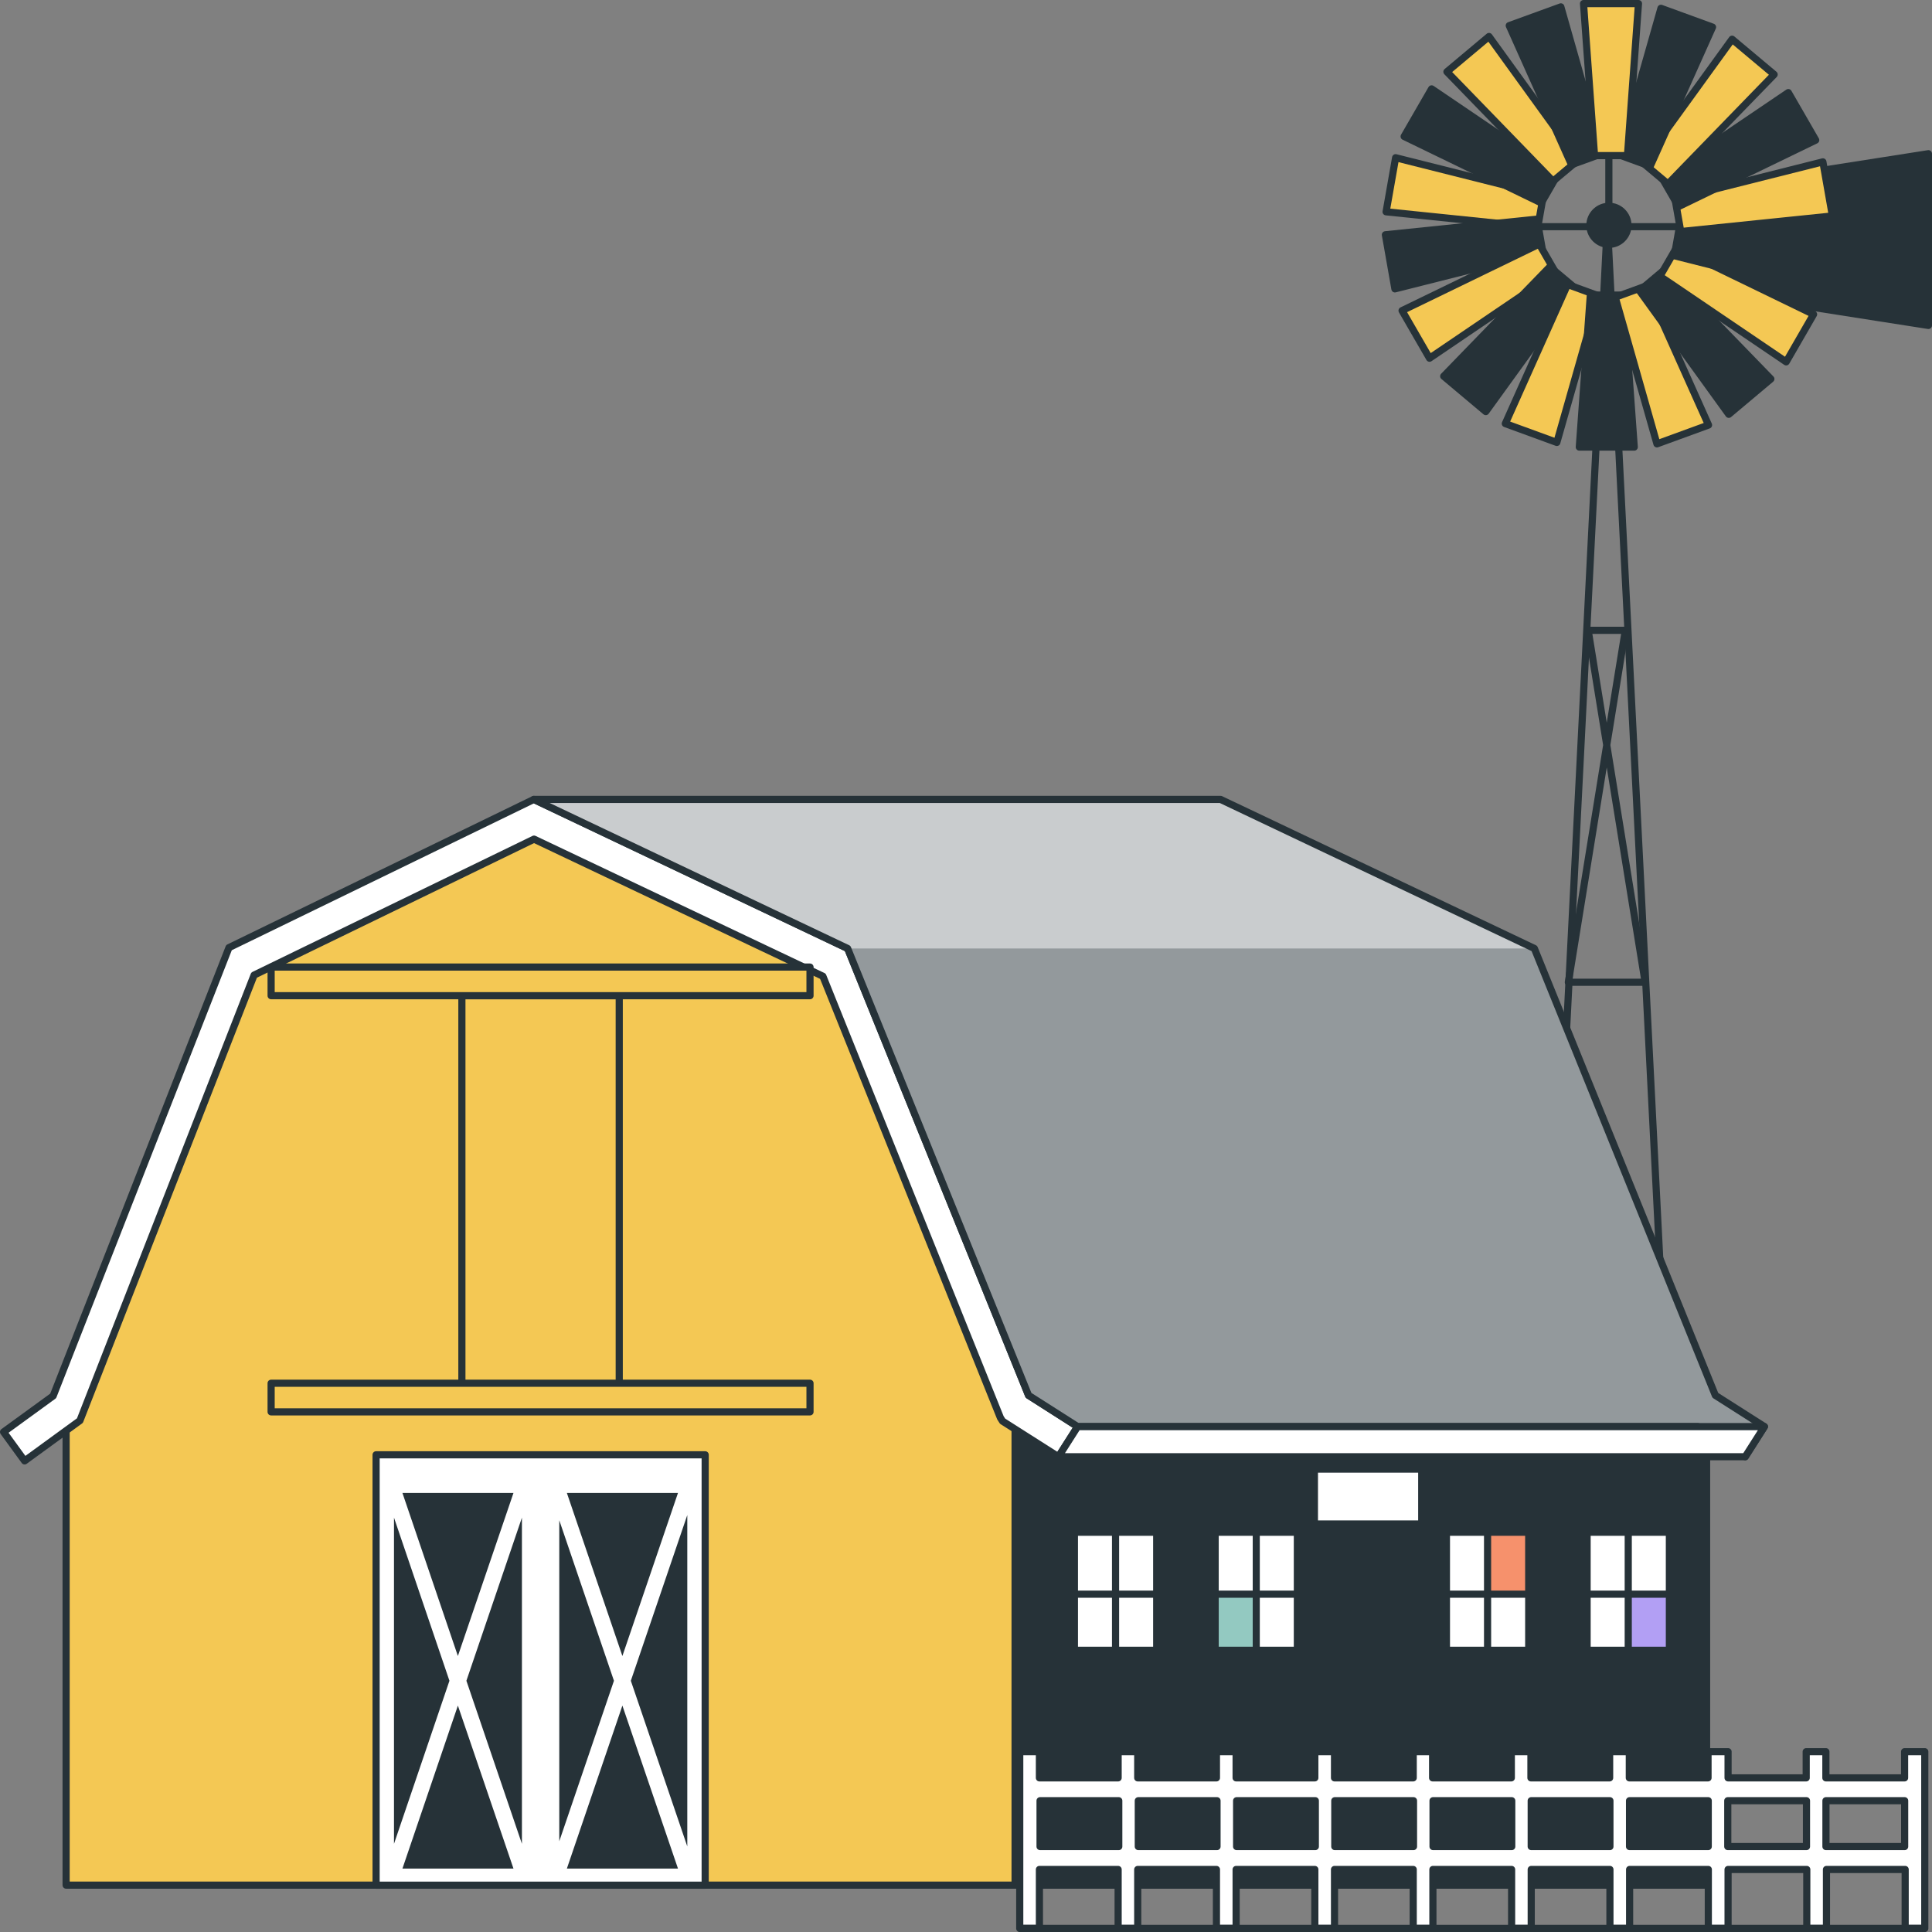 <svg xmlns="http://www.w3.org/2000/svg" width="270" height="270"><rect width="100%" height="100%" fill="#808080" stroke="none"/><defs><clipPath id="clppth_1"><path d="m246.58 199.37-6.86-4.37-25.29-62.45-43.85-20.83H74.6l43.86 20.83L143.74 195l6.86 4.37h86.67l6.63 4.21z" style="fill:none"/></clipPath><style>.cls-1,.cls-2,.cls-3{fill:#fff}.cls-1,.cls-4,.cls-5,.cls-6{stroke:#263238;stroke-linecap:round;stroke-linejoin:round}.cls-6,.cls-7{fill:#263238}.cls-4{fill:none}.cls-3{isolation:isolate;opacity:.5}.cls-5{fill:#f4c854}</style></defs><path d="m238.84 40.68 30.66 4.8v-24l-30.66 4.8z" class="cls-6"/><path d="M224.63 31.18 214.3 235.43h20.66zM224.84 31.49V18.51M213.61 31.68h22.16" class="cls-4"/><path d="M229.91 137.27h-10.73l7.96-49.18h-5.19z" class="cls-4"/><path d="m215.7 27.24-.8 4.54-21.19-2.18 1.33-7.56z" class="cls-5"/><path d="m214.8 30.63.8 4.53-20.66 5.21-1.33-7.56z" class="cls-6"/><path d="m215.11 34.11 2.3 3.99-17.63 11.96-3.84-6.65z" class="cls-5"/><path d="m216.59 37.29 3.53 2.96-12.48 17.27-5.88-4.94z" class="cls-6"/><path d="m219.07 39.76 4.33 1.58-5.83 20.49-7.2-2.63z" class="cls-5"/><path d="M222.25 41.24h4.6l1.54 21.24h-7.68z" class="cls-6"/><path d="m225.73 41.54 4.33-1.58 8.71 19.44-7.21 2.63z" class="cls-5"/><path d="m229.12 40.63 3.52-2.96 14.84 15.29-5.88 4.94z" class="cls-6"/><path d="m231.98 38.61 2.3-3.98 19.17 9.3-3.83 6.64z" class="cls-5"/><path d="m233.99 35.74.8-4.53 21.19 2.18-1.34 7.56z" class="cls-6"/><path d="m234.89 32.36-.8-4.54 20.66-5.2 1.33 7.56z" class="cls-5"/><path d="m234.58 28.87-2.3-3.99 17.64-11.94 3.83 6.64z" class="cls-6"/><path d="m233.1 25.7-3.53-2.96 12.49-17.26 5.88 4.93z" class="cls-5"/><path d="m230.62 23.23-4.33-1.58 5.83-20.49 7.21 2.63zM217.7 24.37l-2.3 3.99-19.17-9.29 3.84-6.65z" class="cls-6"/><path d="m220.57 22.36-3.53 2.96-14.83-15.29 5.88-4.93z" class="cls-5"/><path d="m223.95 21.45-4.33 1.57-8.7-19.44 7.21-2.62z" class="cls-6"/><path d="M227.44 21.75h-4.6L221.3.5h7.68z" class="cls-5"/><path d="M227.51 31.49c0-1.47-1.19-2.66-2.66-2.66s-2.66 1.19-2.66 2.66 1.19 2.66 2.66 2.66 2.66-1.19 2.66-2.66M139.53 196.97h98.97v66.48h-98.97z" class="cls-6"/><path d="M141.86 263.45H9.24v-66.64l24.45-62.47 40.86-19.85 42.12 19.99 25.19 62.33z" class="cls-5"/><path d="M3.44 204.16.5 200.12l6.93-5.04L32 132.43l42.6-20.71 43.86 20.83L143.74 195l6.86 4.37-2.68 4.21-7.81-4.97-.3-.47L115 136.43l-40.37-19.16-39.12 19-24.34 62.26z" class="cls-1"/><path d="M64.55 139.15h21.99v56.16H64.55z" class="cls-5"/><path d="M52.56 203.31h45.99v60.15H52.56z" class="cls-1"/><path d="M37.89 193.31h75.31v4H37.89zM37.89 135.15h75.31v4H37.89z" class="cls-5"/><path d="m62.81 234.89-7.75-22.8v45.59zM71.76 208.64H56.24l7.75 22.79zM63.99 238.36l-7.75 22.78h15.52zM65.18 234.89l7.76 22.79v-45.59zM94.75 208.64H79.22l7.76 22.79zM85.8 234.89l-7.64-22.43v44.86zM88.16 234.89l7.89 23.15v-46.31zM86.98 238.36l-7.76 22.78h15.53zM246.58 199.37l-6.86-4.37-25.29-62.45-43.85-20.83H74.6l43.86 20.83L143.74 195l6.86 4.37h86.67l6.63 4.21z" class="cls-7"/><g style="clip-path:url(#clppth_1)"><path d="m246.58 199.37-6.86-4.37-25.29-62.45-43.85-20.83H74.6l43.86 20.83L143.74 195l6.86 4.37h86.67l6.63 4.21z" class="cls-3"/><path d="M118.46 132.55h95.97l-43.85-20.83H74.6z" class="cls-3"/></g><path d="m246.58 199.37-6.86-4.37-25.29-62.45-43.85-20.83H74.6l43.86 20.83L143.74 195l6.86 4.37h86.67l6.63 4.21z" class="cls-4"/><path d="M150.6 199.37h95.98l-2.68 4.21h-95.98z" class="cls-1"/><path d="M150.65 214.63h4.75v7.66h-4.75zM156.4 214.63h4.75v7.66h-4.75zM150.65 223.29h4.75v6.84h-4.75zM156.4 223.29h4.75v6.84h-4.75zM170.32 214.63h4.75v7.66h-4.75zM176.06 214.63h4.75v7.66h-4.75z" class="cls-2"/><path d="M170.32 223.29h4.75v6.84h-4.75z" style="fill:#93c9c1"/><path d="M176.06 223.29h4.75v6.84h-4.75zM202.64 214.63h4.75v7.66h-4.75z" class="cls-2"/><path d="M208.39 214.63h4.75v7.66h-4.75z" style="fill:#f6916c"/><path d="M202.64 223.29h4.75v6.84h-4.75zM208.39 223.29h4.75v6.84h-4.75zM222.3 214.63h4.75v7.66h-4.75zM228.05 214.63h4.75v7.66h-4.75zM222.3 223.29h4.75v6.84h-4.75z" class="cls-2"/><path d="M228.05 223.29h4.75v6.84h-4.75z" style="fill:#b29ff4"/><path d="M184.19 205.81h14v6.67h-14z" class="cls-2"/><path d="M266.17 244.8v3.66h-11v-3.66h-2.75v3.66H241.5v-3.66h-2.8v3.66h-11v-3.66h-2.75v3.66h-11v-3.66h-2.74v3.66h-11v-3.66h-2.71v3.66h-11v-3.66h-2.75v3.66h-11v-3.66H170v3.66h-11v-3.66h-2.74v3.66h-11v-3.66h-2.75v24.7h2.75v-8.24h11v8.24H159v-8.24h11v8.24h2.75v-8.24h11v8.24h2.75v-8.24h11v8.24h2.75v-8.24h11v8.24h2.74v-8.24h11v8.24h2.75v-8.24h11v8.24h2.76v-8.24h11v8.24h2.75v-8.24h11v8.24h2.74v-24.7zm-120.82 13.26v-6.41h11v6.41zm13.73 0v-6.41h11v6.41zm13.74 0v-6.41h11v6.41zm13.72 0v-6.41h11v6.41zm13.73 0v-6.41h11v6.41zm13.72 0v-6.41h11v6.41zm13.74 0v-6.41h11v6.41zm13.73 0v-6.41h11v6.41zm13.72 0v-6.41h11v6.41z" class="cls-1"/><path d="M142.6 269.5h126.31" class="cls-4"/></svg>